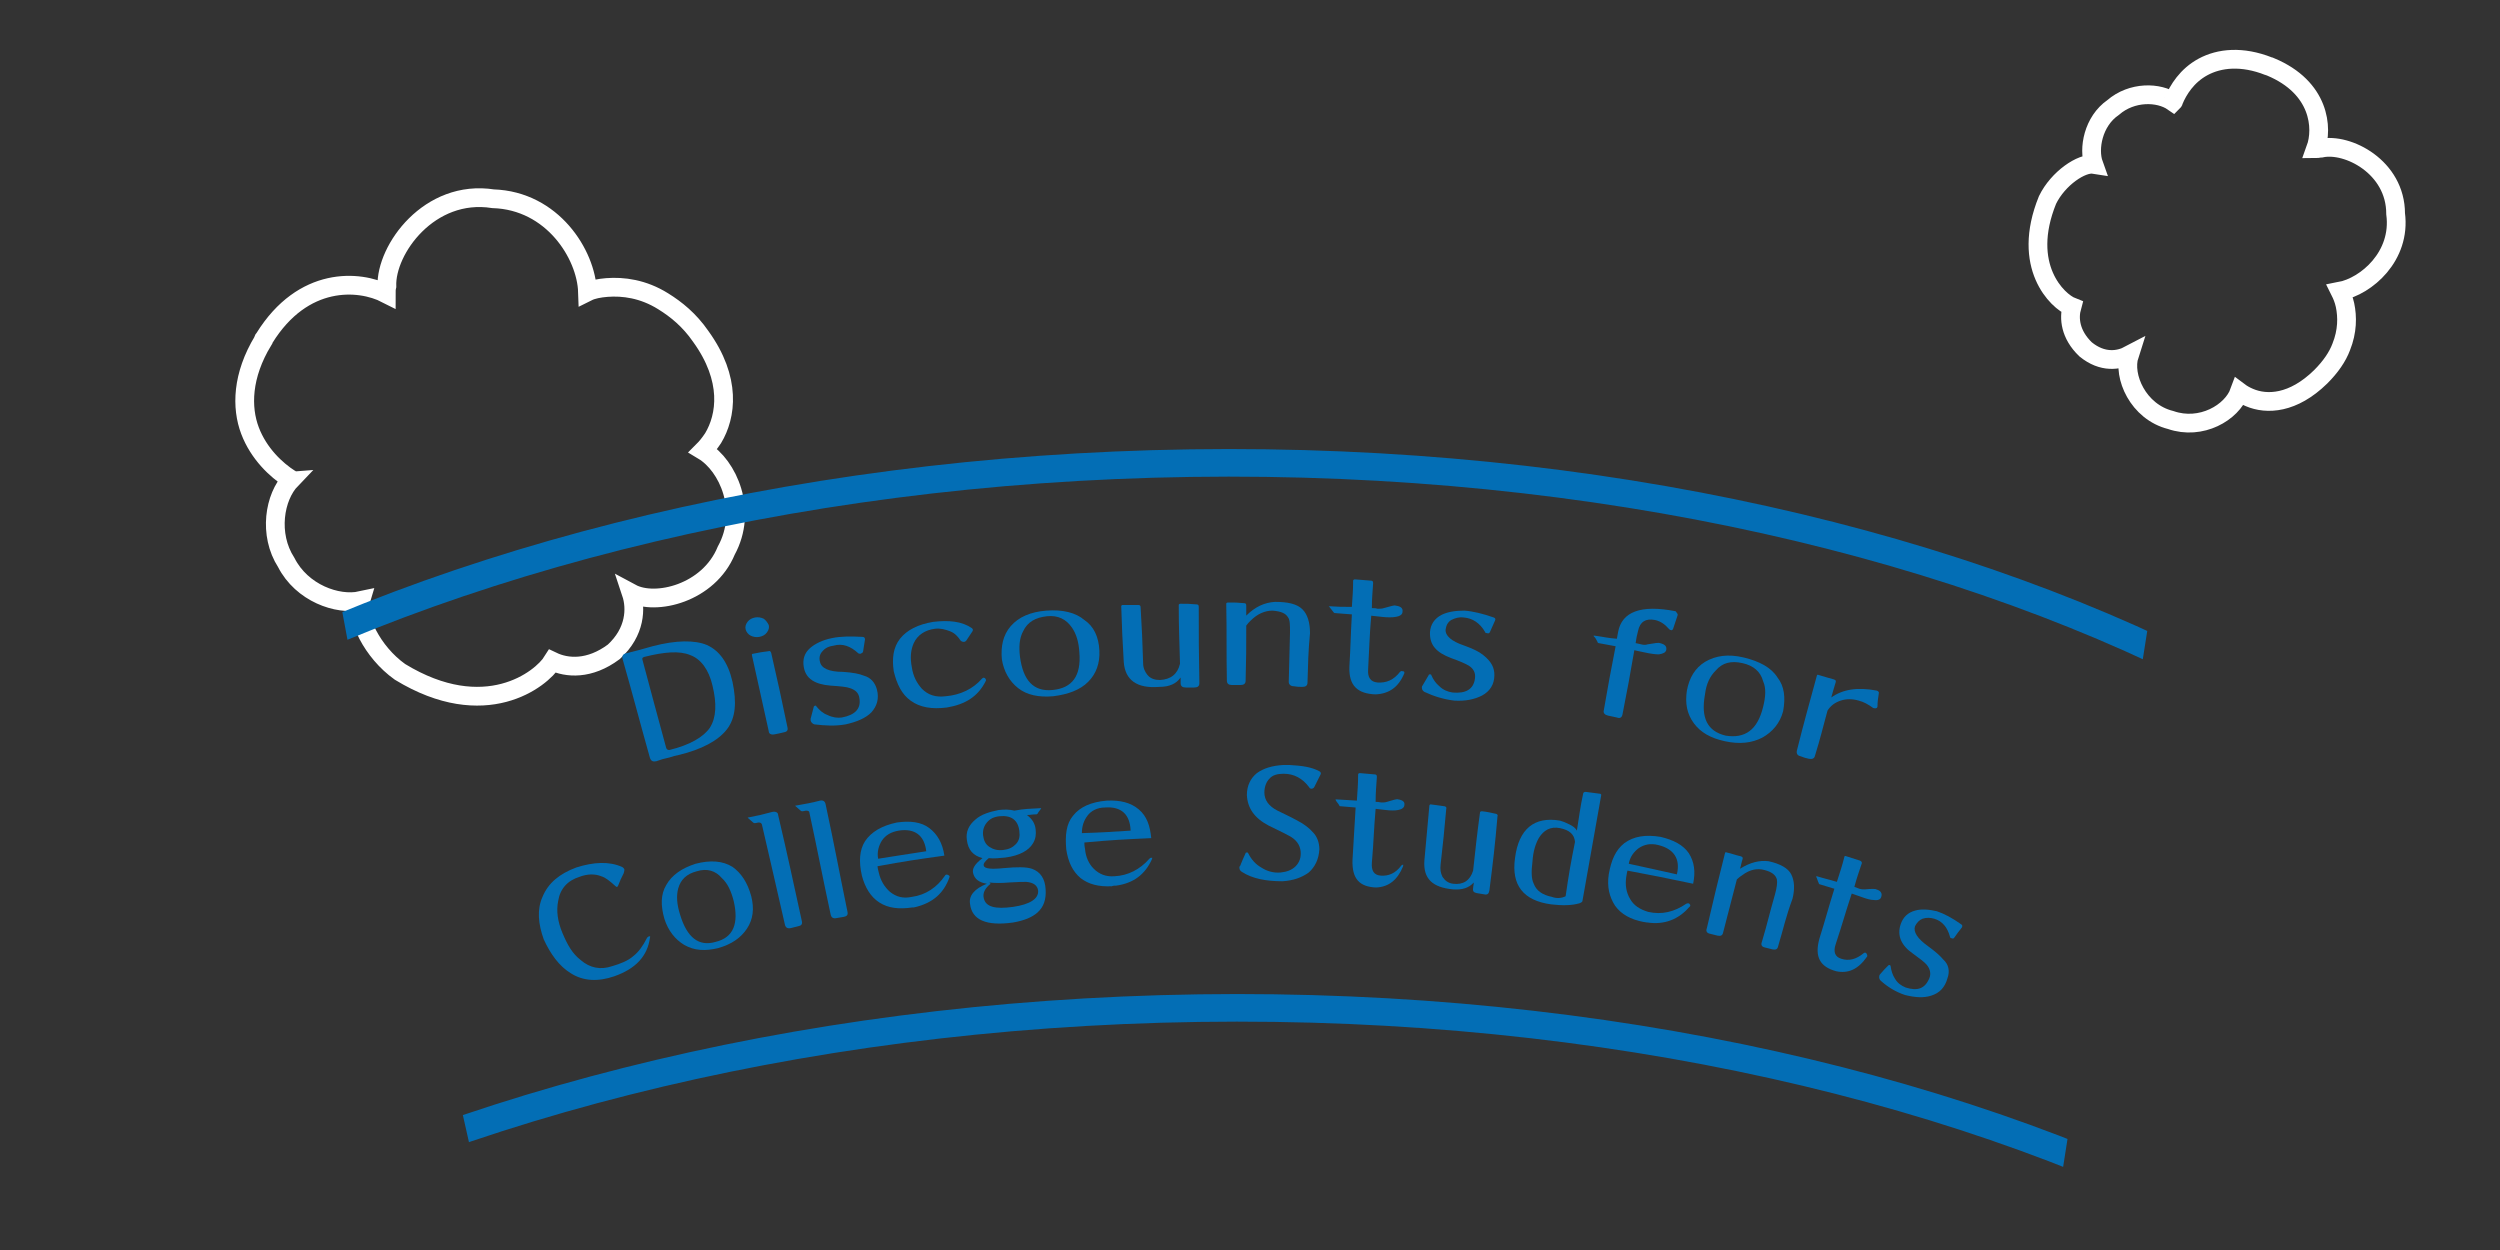 <?xml version="1.0" encoding="utf-8"?>
<!-- Generator: Adobe Illustrator 22.1.0, SVG Export Plug-In . SVG Version: 6.00 Build 0)  -->
<svg version="1.1" id="レイヤー_1" xmlns="http://www.w3.org/2000/svg" xmlns:xlink="http://www.w3.org/1999/xlink" x="0px"
	 y="0px" width="400px" height="200px" viewBox="0 0 400 200" style="enable-background:new 0 0 400 200;" xml:space="preserve">
<rect x="0" y="0" width="400" height="200" fill="#333333" stroke="none"/>
<style type="text/css">
	.st0{fill:none;stroke:#FFFFFF;stroke-width:3;stroke-miterlimit:10;}
	.st1{clip-path:url(#SVGID_2_);fill:none;stroke:#036EB5;stroke-width:4.413;stroke-miterlimit:10;}
	.st2{clip-path:url(#SVGID_4_);}
	.st3{fill:#036EB5;}
	.st4{clip-path:url(#SVGID_6_);fill:none;stroke:#036EB5;stroke-width:4.413;stroke-miterlimit:10;}
</style>
<path class="st0" d="M116.2,88.1c3.5-6.4,0.3-13.6-3.7-16c0.5-0.5,1-1.1,1.6-2c2.1-3.5,3-9.4-2-16.3c-1.8-2.6-3.9-4.3-6-5.6
	c-3.2-2-6.4-2.4-9-2.2c-1.2,0.1-2.3,0.3-3.1,0.7c-0.2-6-5.6-14.6-15.1-14.9c-10.2-1.6-17.2,8.1-17,14c-0.1,0.4-0.1,0.8-0.1,1.2
	c-4.3-2.2-13.3-2.9-19.5,7.1c-0.1,0.1-0.2,0.2-0.2,0.4c-3.4,5.6-3.5,10.7-2.1,14.4s4.2,6.3,6.4,7.7c0.1,0,0.1,0.1,0.2,0.1
	c-2.7,2.8-3.7,8.8-0.8,13.3c2.5,4.9,8.2,6.9,11.9,6.1c-0.8,2.6,1.8,8.2,6.3,11.4c13.6,8.3,22.6,1.2,24.4-1.7
	c2.3,1.1,5.9,1.4,9.8-1.5c3.5-3.2,3.6-7,2.8-9.4C104.9,97,113.4,94.9,116.2,88.1z"/>
<path class="st0" d="M347.3,67.2c4.9,1.7,9.8-1.2,11-4.5c0.4,0.3,0.9,0.6,1.6,0.9c2.8,1.2,7,1,11.4-3.3c1.6-1.6,2.7-3.2,3.3-4.8
	c1-2.5,1-4.8,0.6-6.7c-0.2-0.9-0.5-1.6-0.8-2.2c4.2-0.8,9.8-5.6,8.9-12.4c0-7.5-7.7-11.4-11.9-10.5c-0.3,0-0.6,0.1-0.9,0.1
	c1.2-3.3,0.7-9.8-7.2-13.1c-0.1,0-0.2-0.1-0.3-0.1c-4.3-1.7-7.9-1.3-10.5,0.1c-2.6,1.4-4,3.7-4.7,5.4c0,0.1,0,0.1-0.1,0.2
	c-2.3-1.6-6.6-1.7-9.6,0.9c-3.2,2.2-4,6.6-3.1,9.1c-1.9-0.3-5.7,2.2-7.4,5.7c-4.3,10.6,1.6,16.2,3.9,17.1c-0.5,1.8-0.3,4.4,2.2,6.8
	c2.7,2.2,5.3,1.8,7,0.9C339.6,60.2,342.1,65.9,347.3,67.2z"/>
<g>
	<g>
		<g>
			<defs>
				<polygon id="SVGID_1_" points="329.3,191.8 72.9,195.5 49.1,67.4 349.5,63.1 				"/>
			</defs>
			<clipPath id="SVGID_2_">
				<use xlink:href="#SVGID_1_"  style="overflow:visible;"/>
			</clipPath>
			<path class="st1" d="M-43.4,209.8C-44.4,136.7,60.3,76,190.5,74.1S427.1,130,428.2,203"/>
		</g>
	</g>
	<g>
		<g>
			<defs>
				<polygon id="SVGID_3_" points="329.3,191.8 72.9,195.5 49.1,67.4 349.5,63.1 				"/>
			</defs>
			<clipPath id="SVGID_4_">
				<use xlink:href="#SVGID_3_"  style="overflow:visible;"/>
			</clipPath>
			<g class="st2">
				<g>
					<path class="st3" d="M117.2,109.1c0.7,3.3,0.5,5.8-0.9,7.6c-1.4,1.8-4,3.2-7.7,4.1c-0.6,0.1-0.9,0.2-1.5,0.4
						c-0.9,0.2-1.3,0.3-2.1,0.6c-0.5,0.1-0.8,0-1-0.5c-1.8-6.4-2.6-9.6-4.4-15.9c-0.1-0.5,0.1-0.8,0.7-0.9c1.6-0.4,2.4-0.6,4.1-1.1
						c3.8-1,6.8-1,8.7-0.2C115.1,104.1,116.5,106,117.2,109.1z M114,109.7c-0.6-2.6-1.9-4.3-3.6-4.9c-1.7-0.7-4.1-0.5-7.3,0.3
						c-0.3,0.1-0.4,0.2-0.3,0.5c1.5,5.7,2.3,8.5,3.8,14.1c0.1,0.2,0.2,0.3,0.5,0.3c3.3-0.8,5.5-2.1,6.5-3.6
						C114.6,114.8,114.7,112.6,114,109.7z"/>
					<path class="st3" d="M123,100c0.1,0.4,0,0.8-0.3,1.2c-0.3,0.4-0.7,0.6-1.2,0.7c-0.5,0.1-1,0-1.4-0.2c-0.4-0.2-0.7-0.6-0.8-1
						c-0.1-0.4,0-0.8,0.3-1.2c0.3-0.4,0.7-0.6,1.2-0.7c0.5-0.1,1,0,1.4,0.2C122.5,99.2,122.8,99.6,123,100z M126,116.4
						c0.1,0.5-0.1,0.7-0.7,0.8c-0.5,0.1-0.8,0.2-1.4,0.3c-0.5,0.1-0.9-0.1-0.9-0.5c-1.1-4.9-1.6-7.3-2.7-12.2c0-0.1,0-0.2,0.2-0.2
						c1-0.2,1.5-0.3,2.4-0.4c0.3-0.1,0.4,0,0.5,0.3C124.5,109.3,125,111.6,126,116.4z"/>
					<path class="st3" d="M140.3,110.3c0.4,1.5,0,2.7-0.9,3.7c-0.9,0.9-2.3,1.5-4.1,1.9c-1.7,0.3-3.3,0.2-5,0
						c-0.3-0.1-0.5-0.3-0.6-0.6c0-0.1,0-0.2,0-0.3c0.2-0.8,0.3-1.2,0.5-1.9c0-0.1,0.1-0.1,0.2-0.2c0.1,0,0.2,0,0.2,0.1
						c0.5,0.6,1,1.1,1.8,1.4c0.8,0.4,1.6,0.5,2.3,0.4c2.1-0.4,3.1-1.4,2.8-3.1c-0.1-0.8-0.6-1.3-1.5-1.6c-0.5-0.2-1.6-0.3-3.1-0.4
						c-2.5-0.2-4-1.1-4.3-3c-0.2-1.2,0.1-2.2,1-3c0.8-0.7,2-1.3,3.5-1.6c1.4-0.3,3-0.3,4.9-0.2c0.3,0,0.4,0.2,0.4,0.4
						c-0.1,0.8-0.2,1.1-0.3,1.9c0,0.2-0.2,0.3-0.4,0.4c-0.2,0-0.3,0-0.4-0.1c-1.2-1.1-2.5-1.6-3.9-1.2c-0.8,0.1-1.4,0.4-1.8,0.9
						c-0.4,0.4-0.6,1-0.4,1.7c0.2,1,1.4,1.6,3.7,1.6c1.5,0.1,2.6,0.3,3.3,0.6C139.3,108.4,140,109.2,140.3,110.3z"/>
					<path class="st3" d="M157.7,109c-1.2,2.4-3.2,3.7-6.2,4.2c-2.4,0.3-4.3,0-5.8-1.1c-1.4-1-2.2-2.6-2.7-4.7c-0.3-2-0.1-3.8,1-5.2
						c1.1-1.4,2.9-2.3,5.3-2.7c2.5-0.3,4.6-0.1,6.2,1c0.2,0.2,0.2,0.3,0.1,0.5c-0.4,0.6-0.6,0.9-1,1.5c-0.1,0.1-0.2,0.2-0.4,0.2
						c-0.2,0-0.4-0.1-0.5-0.2c-0.4-0.6-0.9-1.2-1.7-1.5c-0.8-0.3-1.5-0.5-2.4-0.4c-1.6,0.2-2.8,1-3.4,2.3c-0.5,1.1-0.6,2.4-0.3,3.9
						c0.2,1.4,0.8,2.5,1.6,3.4c1,1,2.2,1.4,3.8,1.2c2.4-0.2,4.4-1.2,5.8-2.8c0.2-0.2,0.3-0.2,0.5-0.1
						C157.8,108.8,157.8,108.8,157.7,109z"/>
					<path class="st3" d="M175.9,104.1c0.1,2-0.5,3.7-1.8,5c-1.3,1.3-3.2,2-5.6,2.3c-2.3,0.2-4.2-0.2-5.6-1.3
						c-1.4-1.1-2.3-2.7-2.6-4.6c-0.2-2.1,0.2-3.9,1.4-5.3c1.3-1.5,3.2-2.3,5.7-2.5c2.6-0.2,4.7,0.3,6.1,1.5
						C175,100.2,175.8,101.9,175.9,104.1z M172.7,104.4c-0.1-1.7-0.5-3-1.2-4c-0.9-1.3-2.2-2-4-1.8s-3.1,0.9-3.8,2.4
						c-0.6,1.1-0.7,2.5-0.5,4.1c0.5,3.8,2.2,5.6,5.2,5.3C171.6,110.1,173,108.1,172.7,104.4z"/>
					<path class="st3" d="M191.9,109.3c0,0.5-0.3,0.7-0.8,0.7c-0.6,0-0.8,0-1.4,0c-0.5,0-0.8-0.2-0.8-0.7c0-0.4,0-0.5,0-0.9
						c-0.7,1-1.8,1.5-3.4,1.5c-3.6,0.3-5.5-1.1-5.7-4c-0.2-3.5-0.3-5.3-0.4-8.9c0-0.1,0.1-0.2,0.2-0.2c1,0,1.5,0,2.5,0
						c0.3,0,0.4,0.1,0.4,0.4c0.2,3.6,0.3,5.3,0.4,8.9c0,0.8,0.3,1.4,0.7,1.9c0.5,0.6,1.2,0.8,2,0.8c1.7-0.1,2.8-0.9,3.2-2.6
						c-0.1-3.8-0.2-5.7-0.2-9.4c0-0.1,0.1-0.2,0.3-0.2c1,0,1.5,0,2.5,0.1c0.3,0,0.4,0.1,0.4,0.4C191.8,102,191.8,104.4,191.9,109.3z
						"/>
					<path class="st3" d="M209.2,109.2c0,0.5-0.3,0.7-0.8,0.7c-0.6,0-0.8,0-1.4-0.1c-0.5,0-0.8-0.3-0.8-0.7c0.1-3.1,0.1-4.7,0.2-7.9
						c0-1.2,0-2-0.3-2.4c-0.4-0.7-1.2-1-2.5-1.1c-1.2,0-2.4,0.5-3.5,1.6c-0.3,0.3-0.5,0.5-0.7,0.8c0,3.5,0,5.3-0.1,8.8
						c0,0.5-0.3,0.7-0.8,0.7c-0.6,0-0.8,0-1.4,0c-0.5,0-0.8-0.2-0.8-0.7c-0.1-4.9,0-7.4-0.1-12.3c0-0.1,0.1-0.2,0.3-0.2
						c1,0,1.5,0,2.5,0.1c0.3,0,0.4,0.1,0.4,0.4c0,0.6,0,0.9,0,1.6c1.4-1.4,2.9-2.1,4.6-2.2c2,0,3.5,0.3,4.4,1.2
						c0.8,0.8,1.2,2.1,1.2,3.8C209.3,104.5,209.3,106.1,209.2,109.2z"/>
					<path class="st3" d="M224.7,107.7c-0.9,2.2-2.4,3.3-4.6,3.4c-2.9-0.1-4.3-1.4-4.2-4.4c0.2-3.3,0.2-5,0.4-8.4
						c-1.1-0.1-1.6-0.1-2.6-0.2c-0.1,0-0.2,0-0.3-0.1c-0.3-0.4-0.4-0.5-0.7-0.9l-0.1-0.1l0.1,0c1.4,0.1,2.2,0.1,3.6,0.1
						c0.1-1.7,0.2-2.5,0.2-4.2c0-0.1,0.1-0.2,0.3-0.2c1,0.1,1.5,0.1,2.5,0.2c0.3,0,0.4,0.1,0.4,0.4c-0.1,1.6-0.2,2.4-0.2,4
						c0.4,0,0.6,0,0.9,0.1c0.4,0,0.7,0,1-0.1c1.1-0.3,1.7-0.5,1.9-0.4c0.8,0.1,1.2,0.4,1.1,1c0,0.4-0.4,0.7-1.1,0.8
						c-0.5,0.1-1.3,0.1-2.2,0c-2-0.2-2.6-0.3-1.7-0.2c-0.3,3.4-0.3,5.2-0.5,8.6c-0.1,1.3,0.4,2,1.5,2.1c1.4,0.1,2.6-0.4,3.6-1.7
						c0.1-0.1,0.3-0.2,0.4-0.1C224.7,107.4,224.7,107.5,224.7,107.7z"/>
					<path class="st3" d="M239.1,108c0,1.5-0.7,2.6-2,3.3c-1.2,0.6-2.6,0.9-4.4,0.8c-1.7-0.2-3.3-0.7-4.8-1.4
						c-0.3-0.2-0.4-0.4-0.4-0.7c0-0.1,0-0.2,0.1-0.3c0.4-0.7,0.6-1,1-1.7c0-0.1,0.1-0.1,0.2-0.1c0.1,0,0.2,0,0.2,0.1
						c0.3,0.7,0.7,1.3,1.3,1.8c0.6,0.6,1.4,0.9,2.1,1c2.1,0.2,3.4-0.5,3.6-2.3c0.1-0.8-0.2-1.5-1-2c-0.5-0.3-1.4-0.7-2.8-1.2
						c-2.4-0.9-3.5-2.1-3.4-4.2c0.1-1.2,0.7-2.1,1.8-2.7c1-0.5,2.2-0.7,3.7-0.7c1.4,0.1,3,0.5,4.7,1.1c0.3,0.1,0.3,0.3,0.2,0.5
						c-0.3,0.7-0.5,1.1-0.8,1.8c-0.1,0.2-0.2,0.3-0.5,0.2c-0.2,0-0.3-0.1-0.3-0.2c-0.8-1.4-2-2.2-3.4-2.3c-0.8-0.1-1.4,0.1-2,0.4
						c-0.5,0.3-0.8,0.8-0.9,1.5c-0.1,1,0.9,1.9,3,2.6c1.4,0.5,2.4,1,3,1.5C238.7,105.9,239.1,106.9,239.1,108z"/>
					<path class="st3" d="M268.4,98.5c-0.3,0.8-0.4,1.3-0.7,2.1c-0.1,0.2-0.2,0.3-0.4,0.2c-0.1,0-0.2-0.1-0.3-0.2
						c-0.6-0.7-1.3-1.2-2.2-1.4c-1.5-0.3-2.4,0.3-2.7,1.7c-0.2,0.8-0.3,1.2-0.4,2c0.4,0.1,0.6,0.1,0.9,0.2c0.4,0.1,0.7,0.1,1,0
						c1.1-0.2,1.8-0.3,2-0.2c0.8,0.2,1.1,0.5,1,1.1c-0.1,0.4-0.5,0.6-1.2,0.7c-0.5,0-1.3-0.1-2.2-0.3c-2-0.4-2.6-0.6-1.7-0.4
						c-0.7,4.1-1.1,6.2-1.9,10.3c-0.1,0.5-0.4,0.7-0.9,0.5c-0.6-0.1-0.8-0.2-1.4-0.3c-0.5-0.1-0.8-0.4-0.7-0.8
						c0.7-4.1,1.1-6.2,1.9-10.3c-1.1-0.2-1.6-0.3-2.7-0.5c-0.1,0-0.2-0.1-0.2-0.2c-0.2-0.4-0.3-0.6-0.6-0.9c-0.1-0.1,0-0.1,0.1-0.1
						c1.5,0.2,2.2,0.4,3.6,0.5c0.1-0.4,0.1-0.7,0.2-1.1c0.6-3.2,3.6-4.4,9.2-3.3C268.4,98.2,268.5,98.3,268.4,98.5z"/>
					<path class="st3" d="M285.3,113.8c-0.5,1.9-1.7,3.3-3.3,4.2c-1.7,0.9-3.7,1.1-6,0.6s-3.9-1.4-5-2.9c-1.1-1.5-1.4-3.2-1.1-5.2
						c0.4-2.1,1.3-3.6,2.9-4.6c1.7-1,3.7-1.3,6.2-0.7c2.5,0.6,4.4,1.6,5.4,3.2C285.5,109.8,285.7,111.6,285.3,113.8z M282.1,113.1
						c0.4-1.6,0.5-3,0-4.1c-0.4-1.5-1.5-2.5-3.3-2.9s-3.2-0.1-4.3,1.2c-0.9,0.9-1.5,2.1-1.7,3.8c-0.7,3.8,0.4,5.9,3.3,6.6
						C279.2,118.2,281.2,116.8,282.1,113.1z"/>
					<path class="st3" d="M300.4,113c0,0.3-0.3,0.4-0.6,0.3c-0.1,0-0.1,0-0.2-0.1c-0.7-0.5-1.4-0.9-2.2-1.1c-1-0.3-2-0.3-2.9,0
						c-0.9,0.3-1.6,0.8-2.1,1.6c-0.8,2.9-1.1,4.3-2,7.2c-0.1,0.5-0.5,0.6-1,0.5c-0.5-0.1-0.8-0.2-1.3-0.4c-0.5-0.1-0.7-0.4-0.6-0.9
						c1.2-4.8,1.9-7.2,3.2-12c0-0.1,0.1-0.2,0.3-0.1c0.9,0.3,1.4,0.4,2.4,0.7c0.3,0.1,0.4,0.2,0.3,0.5c-0.3,0.9-0.4,1.4-0.7,2.4
						c1.8-1.3,4.2-1.7,7.3-1.1c0.2,0.1,0.4,0.2,0.3,0.5C300.5,111.7,300.4,112.2,300.4,113z"/>
					<path class="st3" d="M104,150c-0.4,3-2.3,5-5.7,6.2c-2.6,0.9-5,0.8-7-0.5c-1.8-1.1-3.2-3-4.3-5.4c-0.9-2.5-1.1-4.8-0.2-6.8
						c0.9-2.2,2.7-3.7,5.4-4.7c2.8-0.9,5.3-1,7.3-0.1c0.2,0.1,0.3,0.2,0.4,0.4c0,0.1,0,0.3-0.1,0.6c-0.4,0.8-0.6,1.2-0.9,2
						c-0.1,0.2-0.2,0.3-0.4,0.1c-0.9-0.8-1.6-1.4-2.3-1.6c-1-0.4-2.2-0.4-3.5,0.1c-1.9,0.6-3.1,1.9-3.4,3.9
						c-0.3,1.5-0.1,3.2,0.7,5.1s1.6,3.3,2.9,4.3c1.5,1.3,3.2,1.6,5,1c1.4-0.4,2.6-0.9,3.4-1.6c0.9-0.7,1.6-1.7,2.2-2.9
						c0.1-0.2,0.3-0.3,0.5-0.3C103.9,149.7,104.1,149.8,104,150z"/>
					<path class="st3" d="M120.2,143.4c0.5,2,0.3,3.7-0.7,5.2c-1,1.5-2.5,2.5-4.6,3.1c-2.1,0.5-3.8,0.4-5.4-0.5
						c-1.5-0.9-2.6-2.3-3.2-4.2c-0.6-2.1-0.6-3.9,0.3-5.4c0.9-1.6,2.5-2.7,4.7-3.4c2.3-0.6,4.3-0.5,5.9,0.5
						C118.6,139.7,119.6,141.2,120.2,143.4z M117.4,144.2c-0.4-1.6-1-2.9-1.9-3.7c-1-1.2-2.4-1.6-4-1.1c-1.6,0.4-2.6,1.3-3,2.8
						c-0.3,1.2-0.2,2.5,0.3,4.1c1.1,3.7,3,5.2,5.7,4.4C117.4,150,118.2,147.7,117.4,144.2z"/>
					<path class="st3" d="M128.3,147.4c0.1,0.5-0.1,0.7-0.6,0.8c-0.5,0.1-0.7,0.2-1.2,0.3s-0.8-0.1-0.9-0.5
						c-1.5-6.5-2.2-9.7-3.7-16.1c-0.1-0.2-0.2-0.3-0.5-0.3c-0.2,0-0.4,0.1-0.6,0.1c-0.1,0-0.2,0-0.3-0.1c-0.3-0.3-0.5-0.4-0.8-0.7
						c-0.1-0.1-0.1-0.1,0-0.1c1.6-0.3,2.4-0.5,3.9-0.9c0.5-0.1,0.9,0.1,0.9,0.5C126.1,137.2,126.8,140.6,128.3,147.4z"/>
					<path class="st3" d="M135.6,145.9c0.1,0.5-0.1,0.7-0.6,0.8c-0.5,0.1-0.7,0.1-1.2,0.2c-0.5,0.1-0.8-0.1-0.9-0.6
						c-1.4-6.5-2-9.8-3.4-16.3c0-0.2-0.2-0.3-0.5-0.3c-0.2,0-0.4,0.1-0.6,0.1c-0.1,0-0.2,0-0.3-0.1c-0.3-0.3-0.5-0.4-0.8-0.7
						c-0.1-0.1-0.1-0.1,0-0.1c1.6-0.3,2.4-0.4,3.9-0.8c0.5-0.1,0.8,0.1,0.9,0.6C133.6,135.7,134.2,139.1,135.6,145.9z"/>
					<path class="st3" d="M151.9,140.4c-0.9,2.5-2.6,4-5.3,4.7c-0.3,0.1-0.5,0.1-0.7,0.1c-2.1,0.3-3.8,0.1-5.2-0.8
						c-1.4-0.9-2.3-2.4-2.8-4.3c-0.5-2.2-0.4-4.1,0.5-5.5c1-1.5,2.7-2.5,5.1-3c2.1-0.3,3.9-0.1,5.2,0.9c1.3,1,2.1,2.4,2.4,4.4
						c-4.3,0.6-6.4,0.9-10.7,1.7c0,0.2,0.1,0.6,0.2,1c0.3,1.3,0.9,2.3,1.8,3.1c1,0.8,2.1,1.1,3.5,0.8c2.2-0.3,4-1.5,5.3-3.4
						c0.1-0.2,0.3-0.2,0.5-0.1C151.9,140.1,152,140.2,151.9,140.4z M148.2,136.2c-0.3-2.6-1.9-3.7-4.4-3.3c-1.2,0.2-2.1,0.7-2.7,1.6
						c-0.5,0.8-0.8,1.8-0.6,2.9C143.5,136.9,145.1,136.7,148.2,136.2z"/>
					<path class="st3" d="M166.6,129.3c-0.2,0.4-0.4,0.5-0.6,0.9c-0.1,0.1-0.1,0.1-0.3,0.1c-0.6,0-0.8,0.1-1.4,0.1
						c0.8,0.6,1.3,1.3,1.4,2.3c0.1,0.8,0,1.5-0.4,2.2c-0.7,1.2-2.2,2-4.4,2.3c-1,0.1-1.9,0.2-2.7,0.1c-0.6,0.5-0.9,0.9-0.8,1.2
						c0.1,0.5,1.2,0.6,3.2,0.4c2.1-0.2,3.6-0.2,4.5,0.1c1.4,0.5,2.1,1.6,2.2,3.3c0.1,1.6-0.3,2.8-1.3,3.7c-0.9,0.8-2.2,1.3-3.9,1.6
						c-4.3,0.6-6.6-0.4-6.9-3c-0.2-1.3,0.7-2.4,2.7-3.2c-1.3-0.2-2-0.8-2.2-1.7c-0.2-0.7,0.3-1.5,1.5-2.4c-1.5-0.4-2.3-1.3-2.5-2.9
						c-0.2-1.3,0.3-2.4,1.4-3.3c0.9-0.8,2.2-1.2,3.7-1.5l0,0c0.9-0.1,1.7-0.1,2.5,0.1C163.9,129.4,164.8,129.4,166.6,129.3
						C166.7,129.1,166.7,129.2,166.6,129.3z M166.1,142.5c-0.1-0.8-0.7-1.3-1.9-1.4c-0.4,0-1.4,0-2.8,0.1c-1.1,0.1-2.2,0.1-3.1,0
						c0.1,0.1,0.1,0.1,0.2,0.2c-0.9,0.7-1.3,1.5-1.1,2.3c0.3,1.4,1.8,1.8,4.7,1.4C164.8,144.7,166.2,143.8,166.1,142.5z M163.1,133
						c-0.2-1.8-1.3-2.6-3.2-2.4c-0.9,0.1-1.5,0.4-2,1c-0.5,0.6-0.7,1.3-0.6,2.1c0.1,0.8,0.4,1.4,1,1.8c0.6,0.4,1.3,0.6,2.2,0.5
						s1.5-0.4,2-0.9C163.1,134.5,163.2,133.8,163.1,133z"/>
					<path class="st3" d="M184.3,137.5c-1.1,2.4-2.9,3.8-5.7,4.2c-0.3,0-0.5,0-0.7,0.1c-2.1,0.1-3.7-0.3-5-1.3
						c-1.3-1.1-2-2.6-2.3-4.6c-0.2-2.3,0-4.1,1.1-5.4c1.1-1.4,2.9-2.2,5.4-2.4c2.1-0.1,3.8,0.3,5.1,1.4s1.8,2.6,2,4.6
						c-4.3,0.2-6.4,0.3-10.7,0.7c0,0.2,0,0.6,0.1,1c0.1,1.3,0.6,2.4,1.4,3.2c0.9,0.9,2,1.3,3.3,1.2c2.2-0.1,4.1-1.1,5.6-2.8
						c0.2-0.2,0.3-0.2,0.5-0.1C184.3,137.1,184.4,137.3,184.3,137.5z M180.9,132.9c-0.1-2.6-1.5-3.9-4.1-3.7c-1.2,0-2.2,0.5-2.8,1.3
						c-0.6,0.8-0.9,1.7-0.9,2.8C176.3,133.2,177.8,133.1,180.9,132.9z"/>
					<path class="st3" d="M211.1,135.9c-0.1,1.6-0.7,2.8-1.7,3.7c-1.1,0.8-2.5,1.3-4.2,1.4c-2.6,0-4.8-0.4-6.5-1.5
						c-0.3-0.2-0.4-0.4-0.4-0.7c0-0.1,0-0.2,0.1-0.2c0.3-0.8,0.5-1.2,0.9-2.1c0-0.1,0.1-0.1,0.2-0.1s0.2,0,0.2,0.1
						c0.5,1,1.2,1.8,2.1,2.3c0.9,0.6,2,0.9,3.1,0.8c1-0.1,1.8-0.4,2.4-1c0.6-0.6,0.9-1.4,0.8-2.4s-0.7-1.9-1.9-2.5
						c-0.9-0.5-2-1-3.2-1.6c-2.3-1.2-3.4-2.8-3.5-4.9c0-1.5,0.6-2.7,1.6-3.5c1.1-0.8,2.5-1.2,4.2-1.3c0.3,0,0.7,0,1,0
						c1.9,0.1,3.5,0.3,4.8,1c0.2,0.1,0.3,0.3,0.2,0.5c-0.4,0.8-0.6,1.2-1,2c-0.1,0.2-0.3,0.3-0.5,0.3c-0.1,0-0.3-0.1-0.3-0.2
						c-1.1-1.5-2.5-2.2-4.1-2.2c-1,0-1.8,0.2-2.3,0.8c-0.5,0.5-0.8,1.3-0.8,2.2c0,1.2,0.7,2.2,2.1,2.9c1,0.5,2.1,1,3,1.5
						c1.2,0.6,2.1,1.3,2.7,2C210.7,133.8,211.1,134.8,211.1,135.9z"/>
					<path class="st3" d="M224.5,138.6c-0.9,2.2-2.3,3.3-4.3,3.4c-2.7-0.1-3.9-1.4-3.8-4.4c0.2-3.3,0.3-5,0.5-8.4
						c-1-0.1-1.4-0.1-2.4-0.2c-0.1,0-0.2,0-0.2-0.1c-0.2-0.4-0.4-0.5-0.6-0.9l0-0.1l0.1,0c1.3,0.1,2,0.1,3.3,0.2
						c0.1-1.7,0.2-2.5,0.2-4.2c0-0.1,0.1-0.2,0.3-0.2c0.9,0.1,1.4,0.1,2.3,0.2c0.3,0,0.4,0.1,0.4,0.4c-0.1,1.6-0.2,2.4-0.2,4
						c0.3,0,0.5,0,0.9,0.1c0.3,0,0.6,0,0.9-0.1c1-0.3,1.6-0.5,1.8-0.4c0.7,0.1,1.1,0.4,1,0.9c0,0.4-0.4,0.7-1,0.8
						c-0.5,0.1-1.2,0.1-2,0c-1.9-0.2-2.4-0.3-1.6-0.2c-0.3,3.4-0.3,5.2-0.6,8.6c-0.1,1.3,0.3,2,1.4,2.1c1.3,0.1,2.4-0.4,3.3-1.6
						c0.1-0.1,0.2-0.2,0.4-0.1C224.5,138.3,224.5,138.4,224.5,138.6z"/>
					<path class="st3" d="M238.3,142.5c-0.1,0.5-0.3,0.7-0.8,0.6c-0.5-0.1-0.7-0.1-1.2-0.2c-0.5-0.1-0.7-0.3-0.6-0.8
						c0-0.3,0.1-0.5,0.1-0.9c-0.8,0.9-1.9,1.2-3.3,1.1c-3.3-0.3-4.8-1.7-4.6-4.6c0.3-3.5,0.5-5.3,0.8-8.8c0-0.1,0.1-0.2,0.2-0.2
						c0.9,0.1,1.4,0.2,2.2,0.3c0.2,0,0.4,0.2,0.3,0.4c-0.3,3.5-0.5,5.3-0.9,8.9c-0.1,0.8,0,1.4,0.3,2c0.4,0.6,0.9,1,1.7,1.1
						c1.6,0.2,2.7-0.5,3.2-2.1c0.4-3.7,0.6-5.6,1.1-9.3c0-0.1,0.1-0.2,0.3-0.2c0.9,0.1,1.3,0.2,2.2,0.4c0.2,0,0.4,0.2,0.3,0.4
						C239.2,135.3,238.9,137.7,238.3,142.5z"/>
					<path class="st3" d="M253.2,144.1c0,0.2-0.2,0.3-0.4,0.4c-1.3,0.4-2.9,0.4-4.6,0.2c-4.5-0.6-6.4-3.1-5.8-7.4
						c0.6-4.7,3.1-6.7,7.2-6c0.4,0.1,0.9,0.3,1.5,0.6c0.6,0.3,1,0.6,1.2,1c0.4-2.4,0.5-3.6,1-5.9c0-0.2,0.2-0.3,0.4-0.3
						c0.9,0.1,1.4,0.2,2.3,0.3c0.1,0,0.2,0.1,0.2,0.2C255,133.9,254.4,137.3,253.2,144.1z M250.5,143.4c0.5-3.5,0.8-5.2,1.5-8.7
						c-0.1-1.2-0.9-1.9-2.4-2.2s-2.6,0.3-3.4,1.6c-0.5,0.9-0.9,2.1-1,3.7c-0.2,1.6-0.2,2.8,0.2,3.6c0.4,1.1,1.4,1.8,2.9,2.1
						C249.1,143.8,249.9,143.7,250.5,143.4z"/>
					<path class="st3" d="M270.3,145.1c-1.7,2-4,2.9-6.7,2.5c-0.3,0-0.5-0.1-0.7-0.1c-2-0.4-3.5-1.2-4.5-2.6c-0.9-1.4-1.3-3-1-5
						c0.4-2.3,1.1-3.9,2.5-5c1.5-1.1,3.4-1.4,5.8-1c2.1,0.5,3.6,1.3,4.5,2.6c0.9,1.4,1.1,3,0.7,4.9c-4.2-0.9-6.3-1.3-10.5-2.1
						c-0.1,0.2-0.1,0.6-0.2,1c-0.2,1.3,0,2.5,0.6,3.5c0.6,1.1,1.6,1.7,2.9,2.1c2.2,0.5,4.2,0,6.1-1.3c0.2-0.1,0.4-0.1,0.5,0
						C270.5,144.8,270.5,145,270.3,145.1z M268.3,139.9c0.6-2.5-0.5-4.1-3-4.7c-1.2-0.3-2.2-0.1-3.1,0.5c-0.8,0.6-1.4,1.4-1.6,2.5
						C263.7,138.9,265.3,139.2,268.3,139.9z"/>
					<path class="st3" d="M284.5,151.4c-0.1,0.5-0.4,0.6-0.9,0.5c-0.5-0.1-0.7-0.2-1.2-0.3c-0.5-0.1-0.7-0.4-0.5-0.9
						c0.9-3,1.2-4.5,2.1-7.6c0.3-1.1,0.4-1.9,0.3-2.4c-0.2-0.7-0.8-1.2-2-1.5c-1.1-0.3-2.3-0.1-3.5,0.8c-0.3,0.2-0.6,0.4-0.9,0.7
						c-0.9,3.4-1.3,5.1-2.2,8.5c-0.1,0.5-0.4,0.6-0.9,0.5c-0.5-0.1-0.7-0.2-1.2-0.3c-0.5-0.1-0.7-0.4-0.5-0.9
						c1.1-4.8,1.7-7.2,2.9-12c0-0.1,0.1-0.2,0.3-0.1c0.9,0.2,1.3,0.4,2.2,0.6c0.3,0.1,0.4,0.2,0.3,0.5c-0.2,0.6-0.2,0.9-0.4,1.5
						c1.6-1,3.1-1.4,4.6-1.2c1.8,0.4,3.1,1.1,3.6,2.1c0.5,1,0.6,2.3,0.2,3.9C285.7,146.8,285.4,148.4,284.5,151.4z"/>
					<path class="st3" d="M298.7,153.1c-1.4,2-3,2.7-4.9,2.3c-2.6-0.7-3.5-2.3-2.7-5.2c1-3.2,1.4-4.8,2.4-8
						c-0.9-0.3-1.4-0.4-2.3-0.7c-0.1,0-0.2-0.1-0.2-0.2c-0.2-0.4-0.2-0.6-0.4-1l0-0.1l0.1,0c1.3,0.4,1.9,0.5,3.2,0.9
						c0.5-1.6,0.8-2.4,1.2-4c0-0.1,0.1-0.2,0.3-0.1c0.9,0.3,1.3,0.4,2.2,0.7c0.2,0.1,0.3,0.2,0.3,0.4c-0.5,1.5-0.8,2.3-1.2,3.8
						c0.3,0.1,0.5,0.2,0.8,0.3c0.3,0.1,0.6,0.1,0.9,0.1c1-0.1,1.7-0.1,1.8,0c0.7,0.2,1,0.6,0.8,1.2c-0.1,0.4-0.5,0.6-1.2,0.5
						c-0.5,0-1.2-0.2-2-0.5c-1.8-0.6-2.3-0.8-1.5-0.6c-1.1,3.3-1.5,4.9-2.6,8.2c-0.4,1.2-0.1,2,0.9,2.3c1.2,0.4,2.4,0.1,3.6-0.9
						c0.1-0.1,0.3-0.1,0.4,0C298.8,152.8,298.8,153,298.7,153.1z"/>
					<path class="st3" d="M311.6,156.5c-0.4,1.5-1.3,2.4-2.6,2.8c-1.2,0.4-2.6,0.3-4.2-0.1c-1.5-0.5-2.8-1.3-3.9-2.3
						c-0.2-0.2-0.3-0.5-0.2-0.8c0-0.1,0.1-0.2,0.1-0.2c0.5-0.6,0.8-0.9,1.3-1.4c0.1-0.1,0.1-0.1,0.2-0.1c0.1,0,0.2,0.1,0.2,0.2
						c0.1,0.7,0.3,1.4,0.7,2c0.4,0.7,1,1.1,1.7,1.4c1.9,0.6,3.1,0.2,3.8-1.5c0.3-0.7,0.1-1.5-0.4-2.1c-0.3-0.4-1.1-1-2.2-1.8
						c-1.9-1.3-2.6-2.9-2-4.7c0.4-1.2,1.2-1.9,2.3-2.2c1-0.3,2.2-0.2,3.5,0.1c1.2,0.4,2.5,1.1,3.9,2.1c0.2,0.1,0.2,0.3,0.1,0.5
						c-0.5,0.6-0.7,0.9-1.2,1.6c-0.1,0.2-0.3,0.2-0.5,0.1c-0.1,0-0.2-0.1-0.2-0.2c-0.4-1.5-1.2-2.5-2.5-2.9c-0.7-0.2-1.3-0.2-1.9,0
						c-0.5,0.2-0.9,0.6-1.2,1.2c-0.3,0.9,0.4,2,2.1,3.2c1.1,0.8,1.9,1.5,2.4,2.1C311.8,154.3,312,155.4,311.6,156.5z"/>
				</g>
			</g>
		</g>
	</g>
	<g>
		<g>
			<defs>
				<polygon id="SVGID_5_" points="329.3,191.8 77.9,195.5 49.1,67.4 349.5,63.1 				"/>
			</defs>
			<clipPath id="SVGID_6_">
				<use xlink:href="#SVGID_5_"  style="overflow:visible;"/>
			</clipPath>
			<path class="st4" d="M-42.1,297c-1-73.1,103.7-133.8,233.9-135.7c130.2-1.9,236.6,55.9,237.7,128.9"/>
		</g>
	</g>
</g>
</svg>
